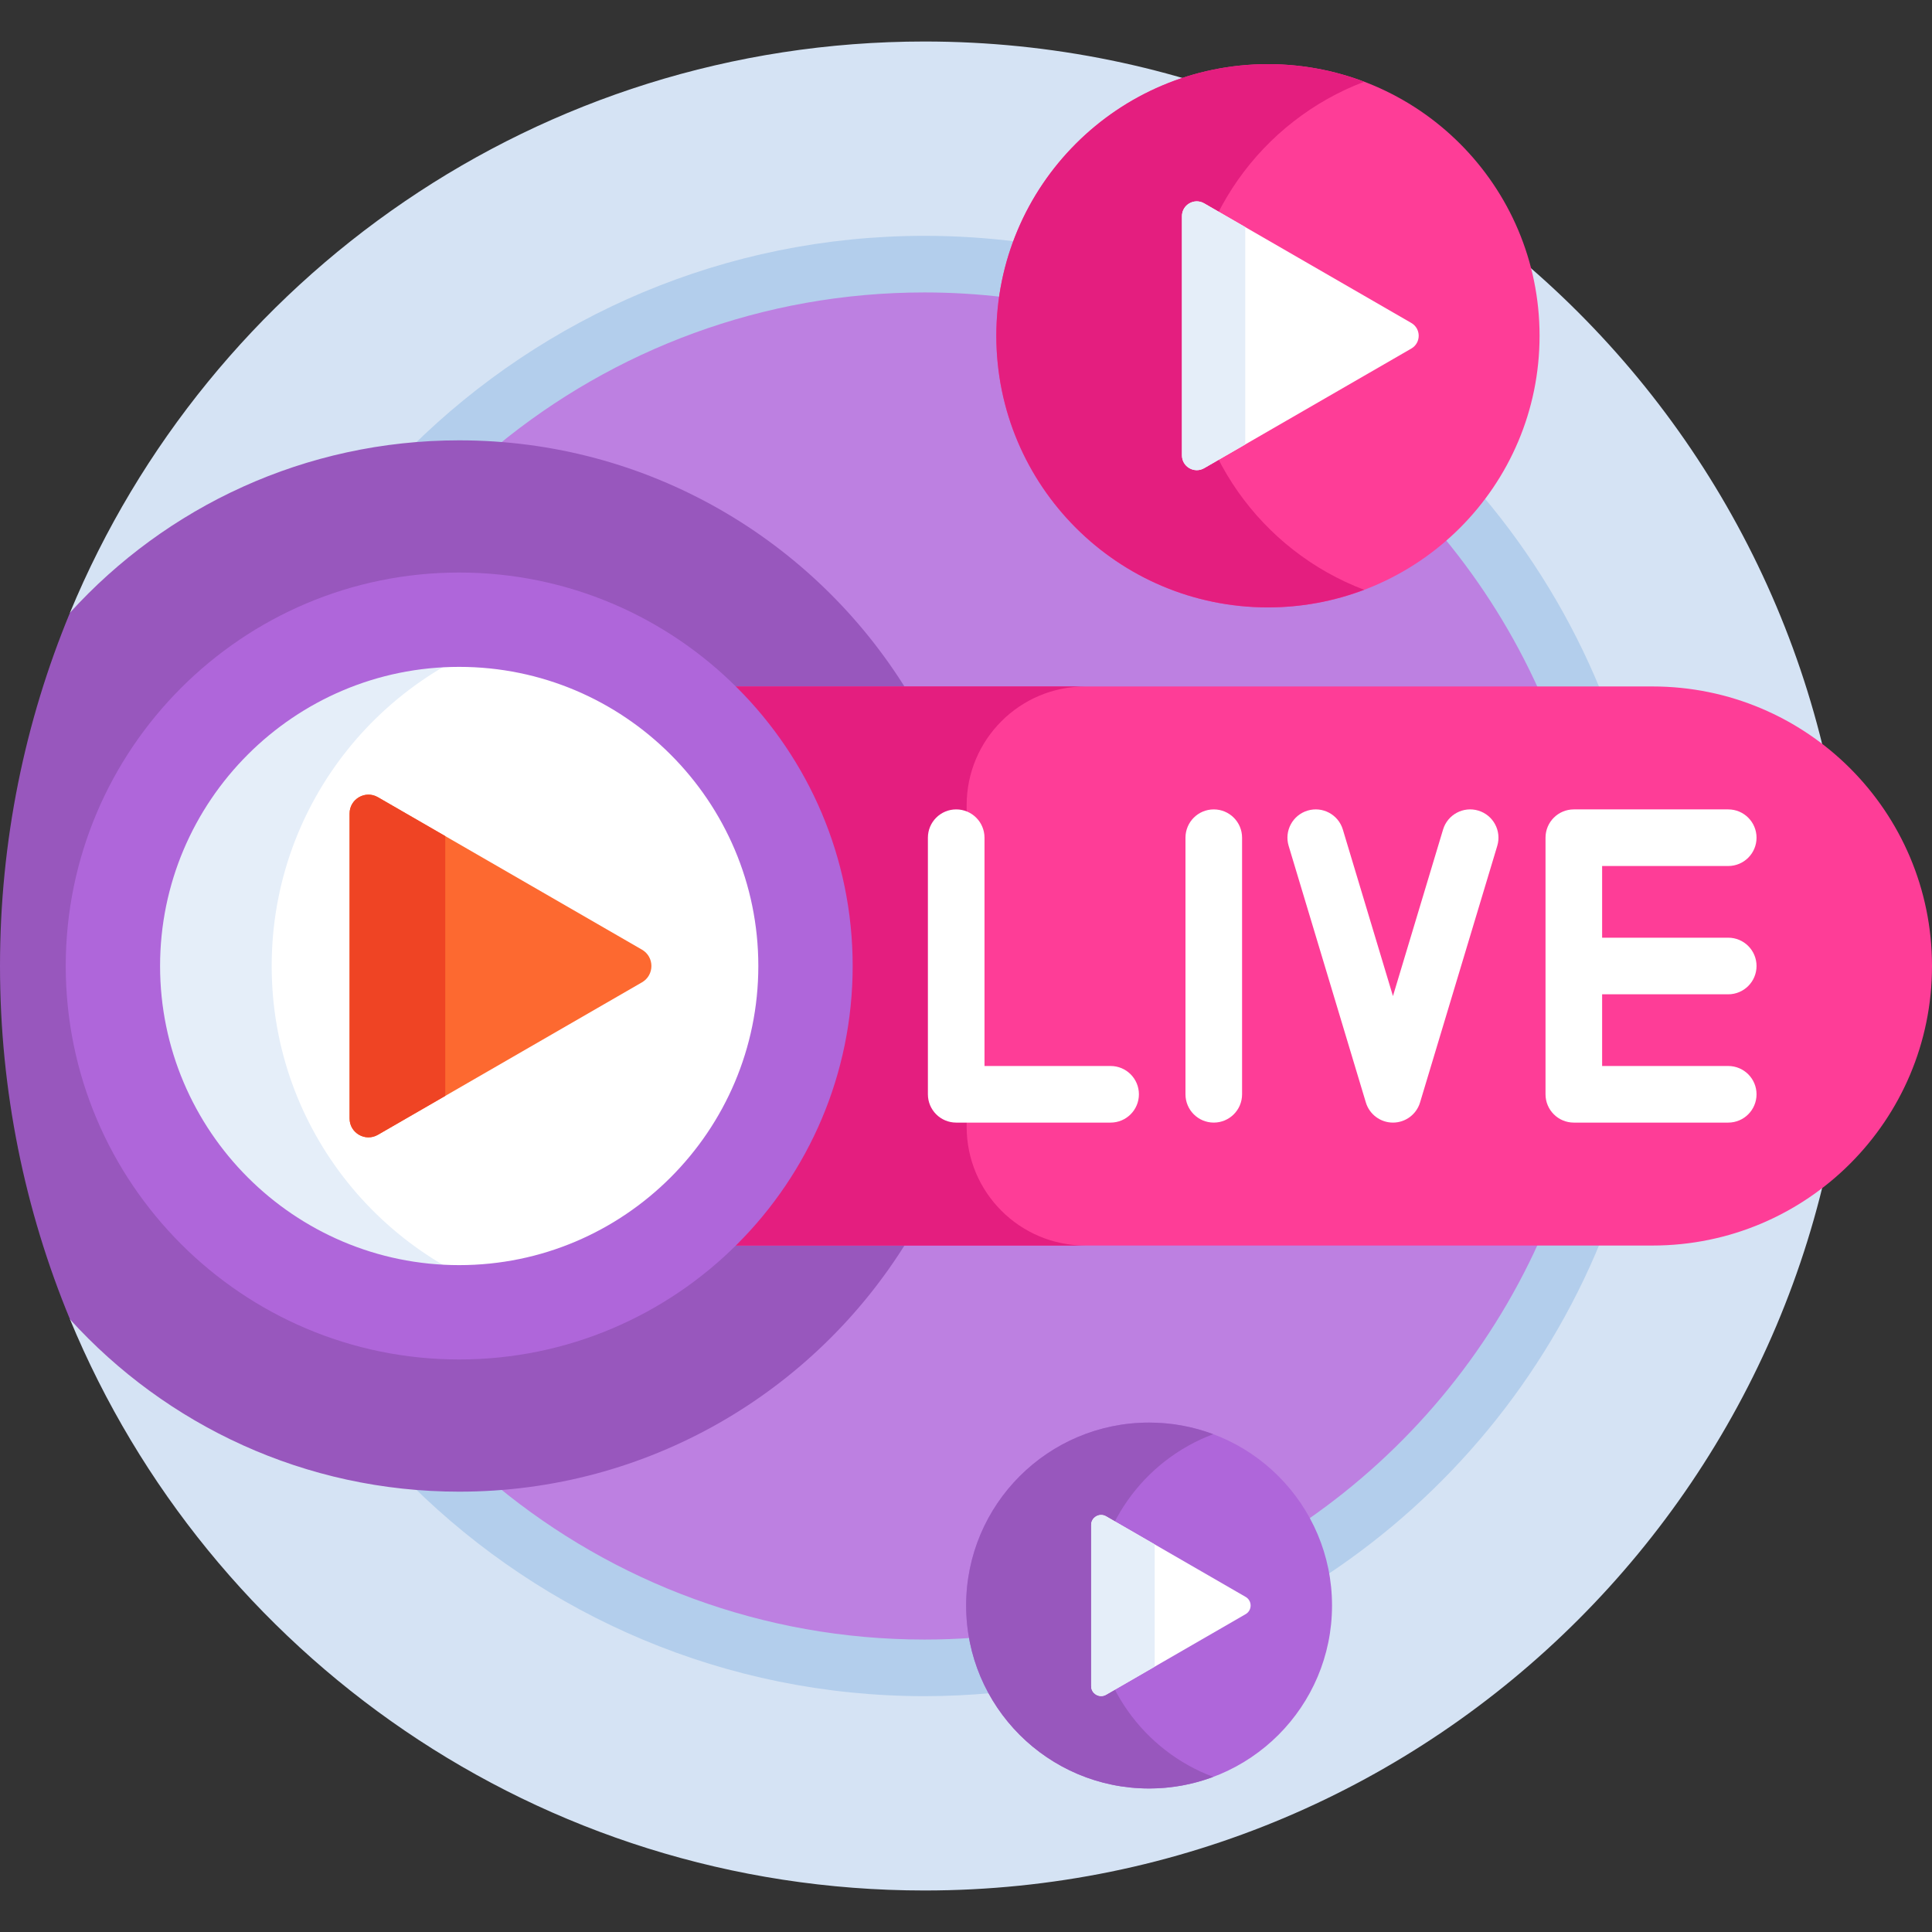 <?xml version="1.0" encoding="UTF-8"?>
<svg xmlns="http://www.w3.org/2000/svg" id="Capa_1" height="512" viewBox="0 0 512 512" width="512">
  <rect x="0" y="0" width="512" height="512" fill="#333333" stroke="none"/>
  <g>
    <path d="m245 11c-102.145 0-189.677 62.517-226.455 151.369l.858.544c26.17-28.741 63.442-45.219 102.291-45.219 47.718 0 91.245 23.972 116.806 64.226h-62.561l2.28 1.787c22.07 17.294 35.246 44.32 35.246 72.294 0 27.973-13.176 54.999-35.246 72.294l-2.28 1.787h62.561c-25.561 40.254-69.088 64.226-116.806 64.226-38.849 0-76.121-16.478-102.291-45.219l-.858.544c36.778 88.85 124.31 151.367 226.455 151.367 135.31 0 245-109.69 245-245s-109.69-245-245-245z" fill="#d5e3f4"></path>
    <g fill="#bd80e1">
      <path d="m239.062 182.919h179.203c-7.27-17.215-17.037-33.117-28.837-47.263-13.021 14.881-32.13 24.307-53.41 24.307-39.14 0-70.981-31.842-70.981-70.982 0-6.799.981-13.37 2.774-19.601-7.478-.904-15.089-1.38-22.811-1.38-49.156 0-93.898 18.874-127.396 49.759 1.361-.041 2.724-.066 4.089-.066 49.45 0 92.914 26.092 117.369 65.226z"></path>
      <path d="m239.062 329.081c-24.455 39.134-67.919 65.226-117.369 65.226-1.365 0-2.728-.026-4.089-.066 33.498 30.885 78.24 49.759 127.396 49.759 5.234 0 10.415-.224 15.541-.644-2.252-5.521-3.504-11.553-3.504-17.875 0-26.181 21.3-47.481 47.481-47.481 21.481 0 39.665 14.342 45.506 33.95 30.075-20.294 53.962-49.057 68.241-82.869z"></path>
    </g>
    <g fill="#b3ceec">
      <path d="m131.828 118.066c30.823-25.336 70.251-40.566 113.172-40.566 7.032 0 13.967.422 20.789 1.217.739-5.082 2.019-9.989 3.779-14.665-8.047-1.024-16.247-1.552-24.568-1.552-52.851 0-100.813 21.307-135.77 55.771 4.129-.376 8.286-.578 12.464-.578 3.408 0 6.786.13 10.134.373z"></path>
      <path d="m392.906 131.388c-3.024 4.046-6.48 7.745-10.28 11.062 10.11 12.232 18.621 25.83 25.217 40.469h16.313c-7.713-18.84-18.313-36.2-31.25-51.531z"></path>
      <path d="m257.824 434.035c-4.237.302-8.511.465-12.824.465-42.921 0-82.349-15.23-113.172-40.566-3.347.244-6.726.373-10.134.373-4.177 0-8.334-.202-12.464-.578 34.957 34.464 82.919 55.771 135.77 55.771 6.102 0 12.135-.298 18.094-.853-2.513-4.475-4.317-9.396-5.27-14.612z"></path>
      <path d="m407.844 329.081c-13.453 29.859-34.889 55.371-61.566 73.82 2.446 4.505 4.173 9.451 5.053 14.682 32.365-21.37 57.959-52.189 72.826-88.501h-16.313z"></path>
    </g>
    <path d="m178.836 329.081c22.363-17.525 35.629-44.621 35.629-73.081s-13.266-55.557-35.629-73.081h61.468c-24.537-39.739-68.478-66.225-118.611-66.225-40.89 0-77.665 17.618-103.149 45.676-11.94 28.848-18.544 60.466-18.544 93.63s6.604 64.782 18.545 93.631c25.484 28.058 62.259 45.676 103.149 45.676 50.133 0 94.074-26.487 118.611-66.225h-61.469z" fill="#9857bd"></path>
    <g>
      <path d="m437.919 181.919h-262.058c22.797 16.697 37.605 43.658 37.605 74.081s-14.808 57.384-37.605 74.081h262.059c40.913 0 74.08-33.167 74.08-74.081 0-40.914-33.167-74.081-74.081-74.081z" fill="#fe3d97"></path>
      <path d="m256.173 298.617v-85.235c0-17.377 14.087-31.463 31.464-31.463h-111.776c22.797 16.697 37.605 43.658 37.605 74.081s-14.808 57.384-37.605 74.081h111.776c-17.377 0-31.464-14.087-31.464-31.464z" fill="#e41e7f"></path>
      <g>
        <circle cx="121.694" cy="256" fill="#fff" r="91.772"></circle>
      </g>
      <path d="m72 256c0-43.444 30.189-79.835 70.733-89.345-6.756-1.585-13.799-2.427-21.039-2.427-50.684 0-91.772 41.088-91.772 91.772s41.088 91.772 91.772 91.772c7.24 0 14.283-.842 21.039-2.427-40.544-9.51-70.733-45.901-70.733-89.345z" fill="#e5eef9"></path>
      <g>
        <path d="m121.693 360.272c-57.495 0-104.271-46.776-104.271-104.272s46.776-104.272 104.271-104.272 104.272 46.776 104.272 104.272-46.777 104.272-104.272 104.272zm0-183.544c-43.71 0-79.271 35.561-79.271 79.272s35.562 79.272 79.271 79.272 79.271-35.561 79.271-79.272-35.561-79.272-79.271-79.272z" fill="#af66da"></path>
      </g>
      <g>
        <path d="m170.129 251.67-69.988-40.407c-3.333-1.924-7.5.481-7.5 4.33v80.815c0 3.849 4.167 6.255 7.5 4.33l69.988-40.407c3.334-1.925 3.334-6.737 0-8.661z" fill="#fd6930"></path>
      </g>
      <path d="m118 221.573-17.858-10.311c-3.333-1.924-7.5.481-7.5 4.33v80.815c0 3.849 4.167 6.255 7.5 4.33l17.858-10.31z" fill="#ef4424"></path>
      <g fill="#fff">
        <path d="m458 263.5c4.143 0 7.5-3.358 7.5-7.5s-3.357-7.5-7.5-7.5h-33.422v-19h33.422c4.143 0 7.5-3.358 7.5-7.5s-3.357-7.5-7.5-7.5h-40.922c-4.143 0-7.5 3.358-7.5 7.5v68c0 4.142 3.357 7.5 7.5 7.5h40.922c4.143 0 7.5-3.358 7.5-7.5s-3.357-7.5-7.5-7.5h-33.422v-19z"></path>
        <path d="m391.77 214.818c-3.967-1.195-8.149 1.055-9.343 5.021l-13.279 44.132-13.279-44.132c-1.193-3.967-5.378-6.216-9.343-5.021-3.967 1.194-6.214 5.376-5.021 9.343l20.461 68c.953 3.169 3.872 5.339 7.182 5.339s6.229-2.169 7.182-5.339l20.461-68c1.192-3.967-1.055-8.149-5.021-9.343z"></path>
        <path d="m294.324 282.5h-33.422v-60.5c0-4.142-3.357-7.5-7.5-7.5s-7.5 3.358-7.5 7.5v68c0 4.142 3.357 7.5 7.5 7.5h40.922c4.143 0 7.5-3.358 7.5-7.5s-3.357-7.5-7.5-7.5z"></path>
        <path d="m321.663 214.5c-4.143 0-7.5 3.358-7.5 7.5v68c0 4.142 3.357 7.5 7.5 7.5s7.5-3.358 7.5-7.5v-68c0-4.142-3.357-7.5-7.5-7.5z"></path>
      </g>
    </g>
    <g>
      <g>
        <circle cx="336.018" cy="88.982" fill="#fe3d97" r="71.982"></circle>
      </g>
      <path d="m315.037 88.982c0-30.773 19.317-57.022 46.482-67.318-7.929-3.005-16.519-4.664-25.501-4.664-39.754 0-71.982 32.227-71.982 71.982 0 39.754 32.227 71.982 71.982 71.982 8.981 0 17.572-1.659 25.5-4.664-27.164-10.296-46.481-36.545-46.481-67.318z" fill="#e41e7f"></path>
      <g>
        <path d="m374.009 85.585-54.895-31.694c-2.615-1.509-5.883.377-5.883 3.396v63.388c0 3.019 3.268 4.906 5.883 3.396l54.895-31.694c2.615-1.508 2.615-5.282 0-6.792z" fill="#fff"></path>
      </g>
      <path d="m330 60.177-10.886-6.285c-2.615-1.509-5.883.377-5.883 3.396v63.388c0 3.019 3.268 4.906 5.883 3.396l10.886-6.285z" fill="#e5eef9"></path>
    </g>
    <g>
      <g>
        <circle cx="304.518" cy="425.482" fill="#af66da" r="48.482"></circle>
      </g>
      <path d="m290.037 425.482c0-20.793 13.093-38.522 31.482-45.41-5.291-1.982-11.017-3.072-17-3.072-26.776 0-48.482 21.706-48.482 48.482s21.706 48.482 48.482 48.482c5.983 0 11.709-1.09 17-3.072-18.389-6.888-31.482-24.617-31.482-45.41z" fill="#9857bd"></path>
      <g>
        <path d="m330.106 423.194-36.973-21.347c-1.761-1.017-3.962.254-3.962 2.288v42.693c0 2.033 2.201 3.304 3.962 2.288l36.973-21.347c1.761-1.016 1.761-3.558 0-4.575z" fill="#fff"></path>
      </g>
      <path d="m306 409.276-12.867-7.429c-1.761-1.017-3.962.254-3.962 2.288v42.693c0 2.033 2.201 3.304 3.962 2.288l12.867-7.429z" fill="#e5eef9"></path>
    </g>
  </g>
</svg>
